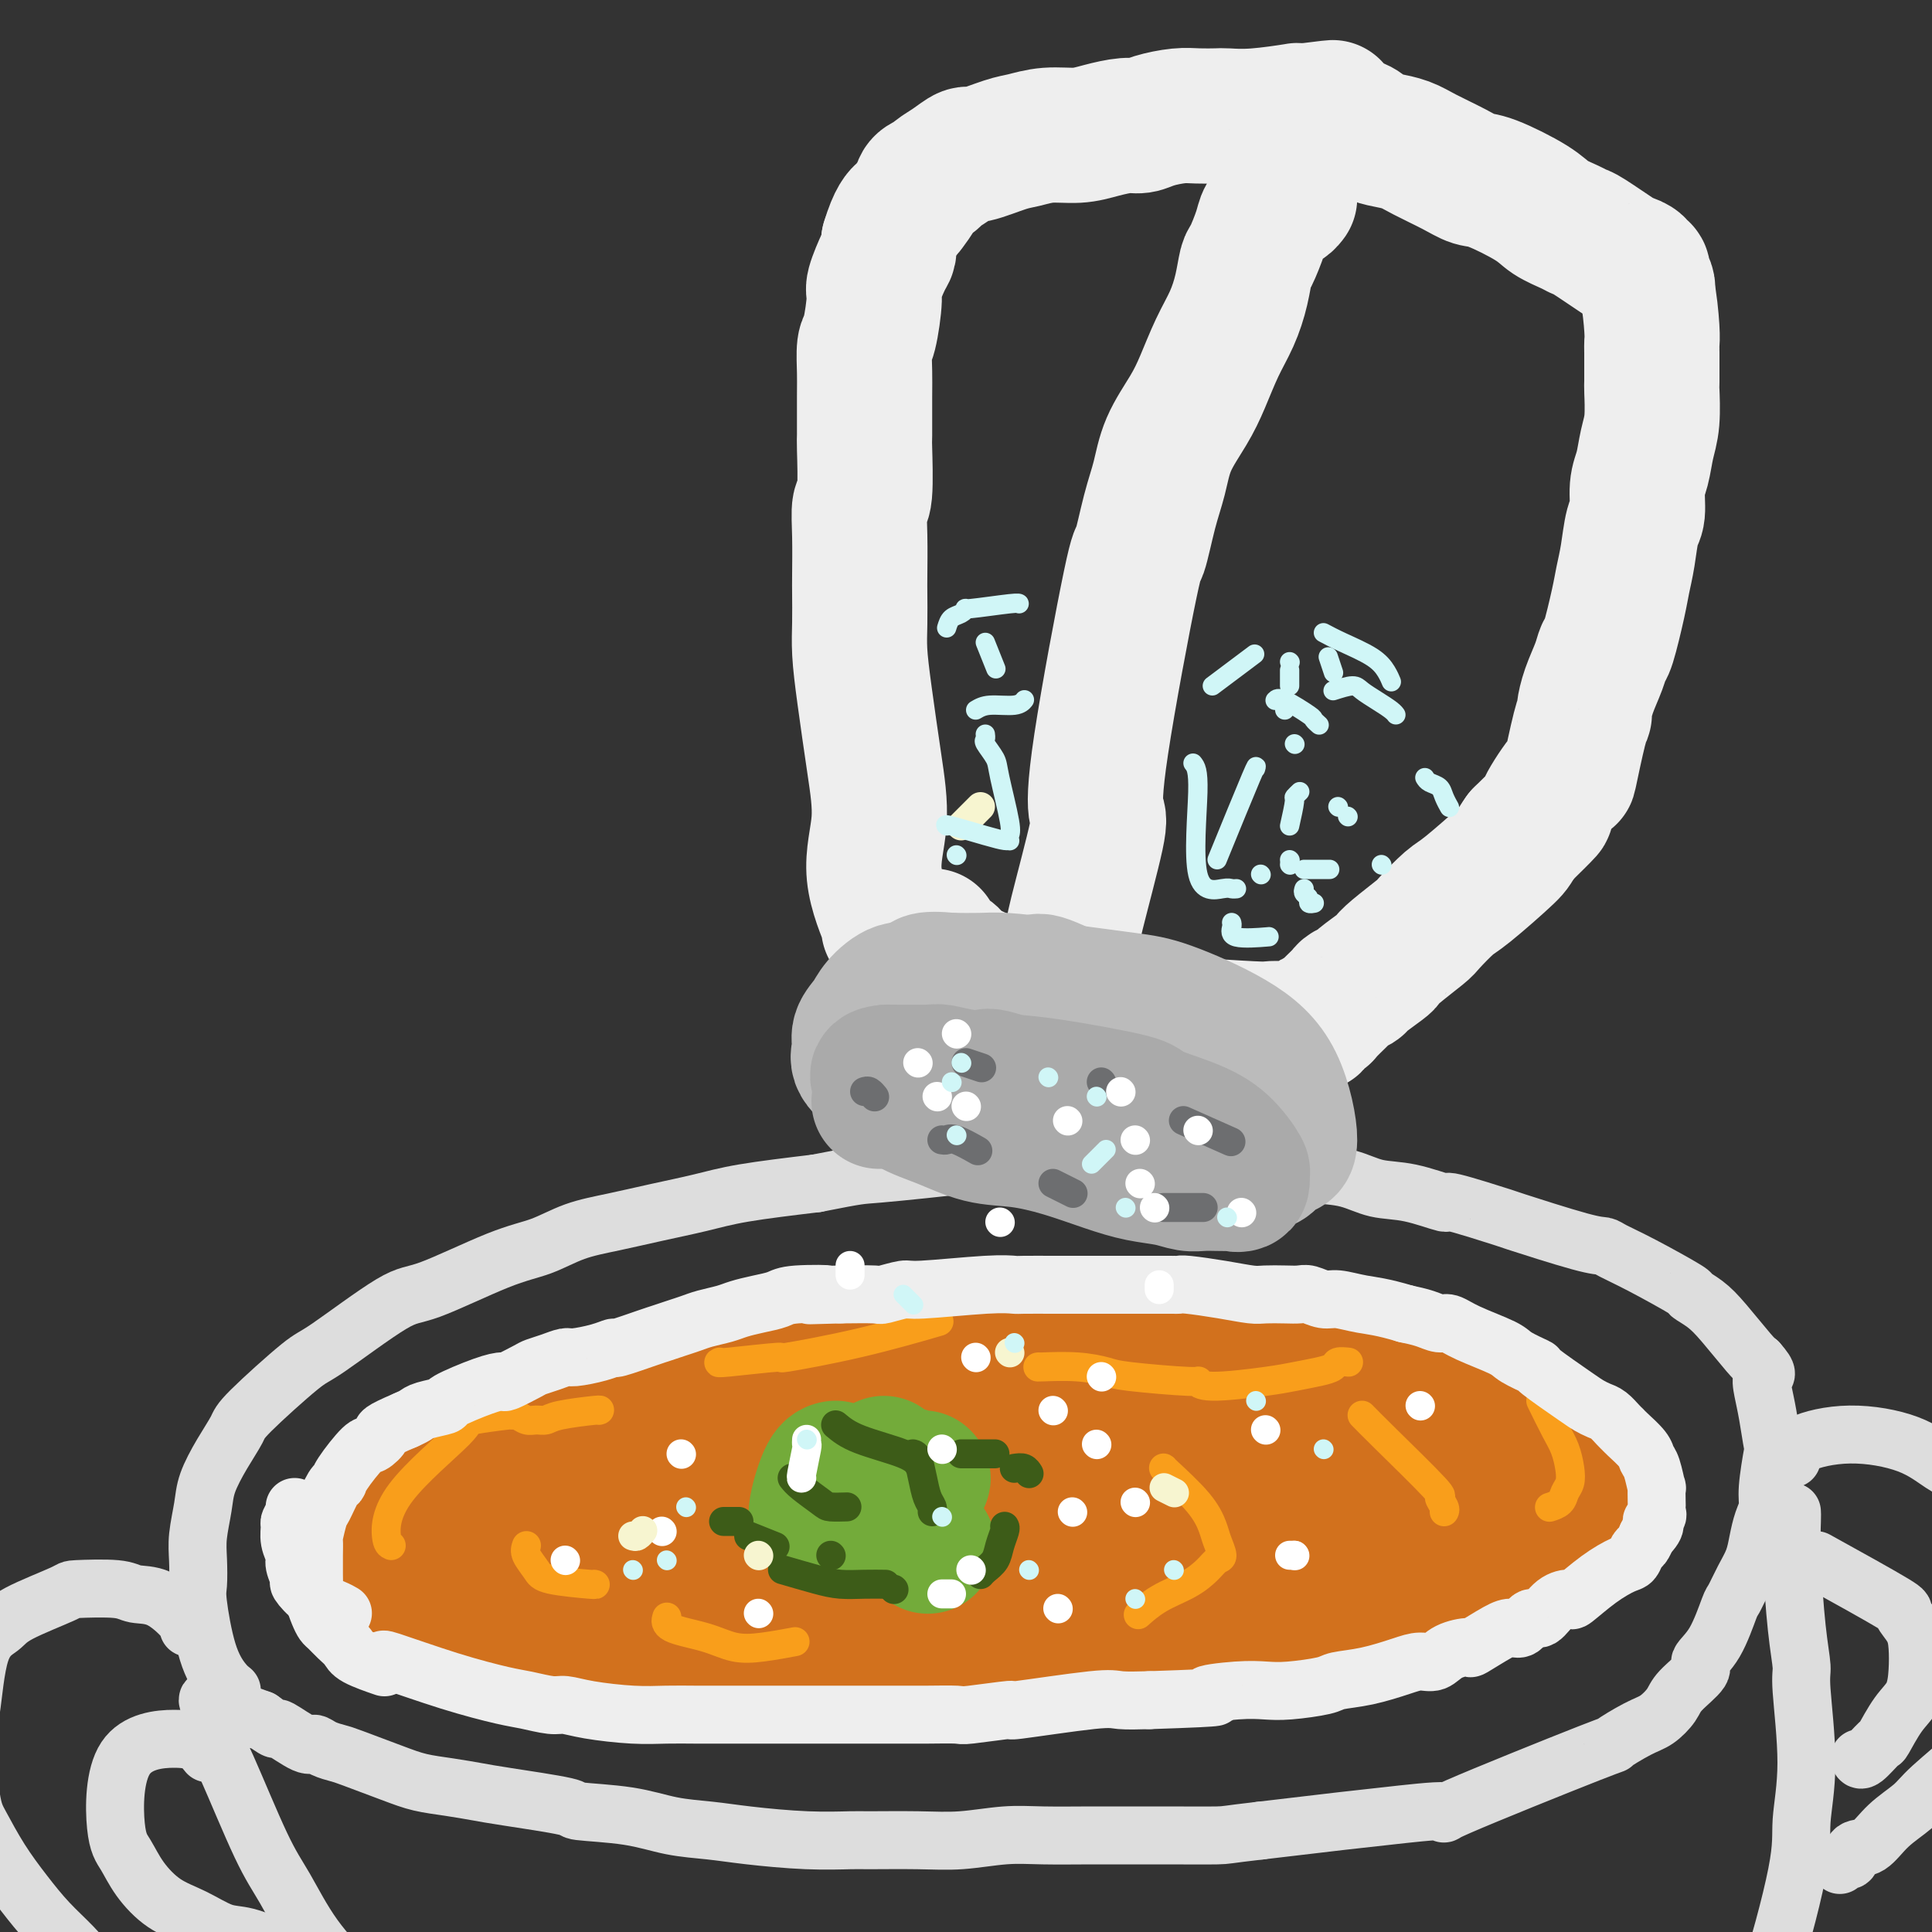 <svg viewBox='0 0 400 400' version='1.1' xmlns='http://www.w3.org/2000/svg' xmlns:xlink='http://www.w3.org/1999/xlink'><rect x="0" y="0" width="400" height="400" fill="#333333" stroke="none"/><g fill='none' stroke='rgb(210,113,29)' stroke-width='28' stroke-linecap='round' stroke-linejoin='round'><path d='M238,279c-0.491,0.132 -0.982,0.264 -1,0c-0.018,-0.264 0.435,-0.924 -10,0c-10.435,0.924 -31.760,3.433 -43,5c-11.240,1.567 -12.395,2.193 -20,4c-7.605,1.807 -21.660,4.797 -30,7c-8.340,2.203 -10.967,3.621 -15,5c-4.033,1.379 -9.474,2.719 -13,4c-3.526,1.281 -5.138,2.503 -7,4c-1.862,1.497 -3.975,3.270 -5,4c-1.025,0.730 -0.962,0.419 -1,1c-0.038,0.581 -0.178,2.055 0,3c0.178,0.945 0.675,1.361 4,2c3.325,0.639 9.477,1.502 12,2c2.523,0.498 1.416,0.632 9,1c7.584,0.368 23.861,0.971 36,1c12.139,0.029 20.142,-0.518 29,-1c8.858,-0.482 18.572,-0.901 28,-1c9.428,-0.099 18.571,0.122 27,0c8.429,-0.122 16.144,-0.586 23,-1c6.856,-0.414 12.853,-0.778 18,-1c5.147,-0.222 9.445,-0.302 13,-1c3.555,-0.698 6.367,-2.013 9,-3c2.633,-0.987 5.087,-1.646 6,-2c0.913,-0.354 0.284,-0.403 1,-2c0.716,-1.597 2.776,-4.742 3,-7c0.224,-2.258 -1.388,-3.629 -3,-5'/><path d='M308,298c-1.591,-1.866 -4.069,-4.032 -7,-6c-2.931,-1.968 -6.314,-3.739 -11,-5c-4.686,-1.261 -10.675,-2.011 -17,-3c-6.325,-0.989 -12.985,-2.216 -20,-3c-7.015,-0.784 -14.384,-1.125 -24,-1c-9.616,0.125 -21.478,0.717 -28,1c-6.522,0.283 -7.705,0.256 -14,1c-6.295,0.744 -17.704,2.258 -30,4c-12.296,1.742 -25.481,3.711 -34,5c-8.519,1.289 -12.374,1.897 -16,3c-3.626,1.103 -7.023,2.701 -10,4c-2.977,1.299 -5.533,2.300 -7,3c-1.467,0.700 -1.846,1.098 -3,2c-1.154,0.902 -3.085,2.308 -4,3c-0.915,0.692 -0.816,0.669 1,1c1.816,0.331 5.350,1.015 8,2c2.650,0.985 4.418,2.270 21,2c16.582,-0.270 47.978,-2.097 62,-3c14.022,-0.903 10.670,-0.883 30,-2c19.330,-1.117 61.343,-3.373 78,-4c16.657,-0.627 7.960,0.374 8,0c0.040,-0.374 8.818,-2.124 13,-3c4.182,-0.876 3.769,-0.879 4,-1c0.231,-0.121 1.106,-0.361 1,-1c-0.106,-0.639 -1.193,-1.676 -1,-2c0.193,-0.324 1.667,0.067 -1,-1c-2.667,-1.067 -9.476,-3.590 -16,-5c-6.524,-1.410 -12.762,-1.705 -19,-2'/><path d='M272,287c-12.704,-1.095 -34.965,-2.831 -50,-3c-15.035,-0.169 -22.845,1.231 -32,2c-9.155,0.769 -19.655,0.909 -29,2c-9.345,1.091 -17.535,3.134 -25,5c-7.465,1.866 -14.206,3.555 -20,5c-5.794,1.445 -10.641,2.645 -14,4c-3.359,1.355 -5.230,2.866 -7,4c-1.770,1.134 -3.438,1.891 -5,3c-1.562,1.109 -3.016,2.569 -5,4c-1.984,1.431 -4.497,2.832 -6,4c-1.503,1.168 -1.994,2.104 -2,3c-0.006,0.896 0.475,1.754 0,2c-0.475,0.246 -1.906,-0.119 2,1c3.906,1.119 13.149,3.720 21,5c7.851,1.280 14.309,1.237 24,1c9.691,-0.237 22.615,-0.669 30,-1c7.385,-0.331 9.231,-0.561 15,-1c5.769,-0.439 15.462,-1.087 29,-2c13.538,-0.913 30.922,-2.090 42,-3c11.078,-0.910 15.849,-1.553 20,-2c4.151,-0.447 7.682,-0.699 12,-1c4.318,-0.301 9.423,-0.651 14,-2c4.577,-1.349 8.627,-3.696 11,-5c2.373,-1.304 3.069,-1.566 3,-2c-0.069,-0.434 -0.903,-1.040 0,-1c0.903,0.040 3.544,0.726 0,-1c-3.544,-1.726 -13.272,-5.863 -23,-10'/><path d='M277,298c-4.760,-2.526 -5.160,-2.840 -13,-4c-7.840,-1.160 -23.119,-3.167 -36,-4c-12.881,-0.833 -23.364,-0.492 -35,0c-11.636,0.492 -24.426,1.136 -36,2c-11.574,0.864 -21.931,1.948 -29,3c-7.069,1.052 -10.850,2.073 -15,3c-4.150,0.927 -8.671,1.760 -12,3c-3.329,1.240 -5.467,2.887 -8,4c-2.533,1.113 -5.459,1.692 -8,3c-2.541,1.308 -4.695,3.343 -6,4c-1.305,0.657 -1.762,-0.066 -3,1c-1.238,1.066 -3.257,3.921 -4,5c-0.743,1.079 -0.210,0.381 0,1c0.210,0.619 0.097,2.555 1,4c0.903,1.445 2.820,2.398 7,5c4.180,2.602 10.621,6.852 30,9c19.379,2.148 51.697,2.193 71,2c19.303,-0.193 25.593,-0.625 32,-1c6.407,-0.375 12.932,-0.694 19,-1c6.068,-0.306 11.678,-0.597 18,-1c6.322,-0.403 13.356,-0.916 20,-2c6.644,-1.084 12.898,-2.738 17,-4c4.102,-1.262 6.051,-2.131 8,-3'/><path d='M295,327c5.166,-1.614 5.583,-2.148 7,-3c1.417,-0.852 3.836,-2.021 6,-3c2.164,-0.979 4.074,-1.769 5,-2c0.926,-0.231 0.870,0.097 2,-1c1.130,-1.097 3.447,-3.618 5,-5c1.553,-1.382 2.341,-1.625 3,-3c0.659,-1.375 1.188,-3.883 1,-5c-0.188,-1.117 -1.094,-0.842 -1,-1c0.094,-0.158 1.188,-0.748 0,-2c-1.188,-1.252 -4.658,-3.167 -8,-5c-3.342,-1.833 -6.555,-3.585 -9,-5c-2.445,-1.415 -4.120,-2.495 -14,-4c-9.880,-1.505 -27.964,-3.436 -41,-4c-13.036,-0.564 -21.023,0.238 -30,1c-8.977,0.762 -18.942,1.483 -31,3c-12.058,1.517 -26.208,3.832 -38,6c-11.792,2.168 -21.226,4.191 -25,5c-3.774,0.809 -1.887,0.405 0,0'/></g>
<g fill='none' stroke='rgb(115,171,58)' stroke-width='28' stroke-linecap='round' stroke-linejoin='round'><path d='M173,304c-0.596,0.113 -1.193,0.226 -2,2c-0.807,1.774 -1.825,5.207 -2,7c-0.175,1.793 0.491,1.944 1,2c0.509,0.056 0.860,0.016 1,0c0.140,-0.016 0.070,-0.008 0,0'/><path d='M183,303c-0.226,0.196 -0.452,0.393 1,1c1.452,0.607 4.583,1.625 6,2c1.417,0.375 1.119,0.107 1,0c-0.119,-0.107 -0.060,-0.054 0,0'/><path d='M192,320c0.000,0.000 0.100,0.100 0.1,0.1'/></g>
<g fill='none' stroke='rgb(61,92,24)' stroke-width='6' stroke-linecap='round' stroke-linejoin='round'><path d='M164,306c0.429,0.536 0.858,1.072 2,2c1.142,0.928 2.997,2.249 4,3c1.003,0.751 1.155,0.933 2,1c0.845,0.067 2.384,0.019 3,0c0.616,-0.019 0.308,-0.010 0,0'/><path d='M189,301c0.332,0.077 0.663,0.154 1,1c0.337,0.846 0.679,2.462 1,4c0.321,1.538 0.622,3.000 1,4c0.378,1.000 0.832,1.538 1,2c0.168,0.462 0.048,0.846 0,1c-0.048,0.154 -0.024,0.077 0,0'/><path d='M185,329c0.000,0.000 0.100,0.100 0.1,0.1'/><path d='M162,325c2.512,0.732 5.024,1.464 7,2c1.976,0.536 3.416,0.876 5,1c1.584,0.124 3.311,0.033 5,0c1.689,-0.033 3.340,-0.010 4,0c0.660,0.010 0.330,0.005 0,0'/><path d='M173,295c1.185,0.988 2.369,1.976 5,3c2.631,1.024 6.708,2.083 9,3c2.292,0.917 2.798,1.690 3,2c0.202,0.310 0.101,0.155 0,0'/><path d='M208,316c0.097,0.160 0.194,0.320 0,1c-0.194,0.680 -0.679,1.881 -1,3c-0.321,1.119 -0.478,2.156 -1,3c-0.522,0.844 -1.408,1.494 -2,2c-0.592,0.506 -0.890,0.867 -1,1c-0.110,0.133 -0.031,0.038 0,0c0.031,-0.038 0.016,-0.019 0,0'/><path d='M172,322c0.000,0.000 0.100,0.100 0.1,0.1'/><path d='M155,318c2.083,0.833 4.167,1.667 5,2c0.833,0.333 0.417,0.167 0,0'/><path d='M199,301c0.423,0.000 0.845,0.000 2,0c1.155,0.000 3.042,0.000 4,0c0.958,0.000 0.988,0.000 1,0c0.012,0.000 0.006,0.000 0,0'/><path d='M210,304c0.733,-0.111 1.467,-0.222 2,0c0.533,0.222 0.867,0.778 1,1c0.133,0.222 0.067,0.111 0,0'/><path d='M153,315c-0.200,0.000 -0.400,0.000 -1,0c-0.600,0.000 -1.600,0.000 -2,0c-0.400,0.000 -0.200,0.000 0,0'/></g>
<g fill='none' stroke='rgb(249,158,27)' stroke-width='6' stroke-linecap='round' stroke-linejoin='round'><path d='M81,320c-0.408,-0.168 -0.816,-0.336 -1,-2c-0.184,-1.664 -0.145,-4.824 3,-9c3.145,-4.176 9.395,-9.369 12,-12c2.605,-2.631 1.566,-2.701 3,-3c1.434,-0.299 5.343,-0.826 7,-1c1.657,-0.174 1.063,0.007 1,0c-0.063,-0.007 0.404,-0.201 1,0c0.596,0.201 1.320,0.796 2,1c0.680,0.204 1.317,0.016 2,0c0.683,-0.016 1.412,0.139 2,0c0.588,-0.139 1.034,-0.573 3,-1c1.966,-0.427 5.452,-0.846 7,-1c1.548,-0.154 1.156,-0.044 1,0c-0.156,0.044 -0.078,0.022 0,0'/><path d='M149,282c-0.316,0.129 -0.632,0.258 2,0c2.632,-0.258 8.214,-0.903 10,-1c1.786,-0.097 -0.222,0.356 2,0c2.222,-0.356 8.675,-1.519 15,-3c6.325,-1.481 12.521,-3.280 15,-4c2.479,-0.720 1.239,-0.360 0,0'/><path d='M109,320c-0.198,0.558 -0.397,1.116 0,2c0.397,0.884 1.388,2.093 2,3c0.612,0.907 0.844,1.511 3,2c2.156,0.489 6.234,0.862 8,1c1.766,0.138 1.219,0.039 1,0c-0.219,-0.039 -0.109,-0.020 0,0'/><path d='M215,283c-0.204,0.025 -0.407,0.049 1,0c1.407,-0.049 4.425,-0.172 7,0c2.575,0.172 4.705,0.639 6,1c1.295,0.361 1.753,0.616 5,1c3.247,0.384 9.284,0.899 12,1c2.716,0.101 2.113,-0.211 2,0c-0.113,0.211 0.264,0.943 3,1c2.736,0.057 7.831,-0.563 11,-1c3.169,-0.437 4.412,-0.691 6,-1c1.588,-0.309 3.522,-0.671 5,-1c1.478,-0.329 2.499,-0.624 3,-1c0.501,-0.376 0.481,-0.832 1,-1c0.519,-0.168 1.577,-0.048 2,0c0.423,0.048 0.212,0.024 0,0'/><path d='M241,304c-0.171,-0.123 -0.343,-0.247 1,1c1.343,1.247 4.200,3.863 6,6c1.800,2.137 2.544,3.793 3,5c0.456,1.207 0.624,1.965 1,3c0.376,1.035 0.962,2.349 1,3c0.038,0.651 -0.470,0.641 -1,1c-0.530,0.359 -1.081,1.088 -2,2c-0.919,0.912 -2.205,2.007 -4,3c-1.795,0.993 -4.099,1.883 -6,3c-1.901,1.117 -3.400,2.462 -4,3c-0.600,0.538 -0.300,0.269 0,0'/><path d='M138,335c0.060,-0.181 0.120,-0.363 0,0c-0.120,0.363 -0.420,1.270 1,2c1.420,0.730 4.560,1.281 7,2c2.440,0.719 4.180,1.605 6,2c1.820,0.395 3.721,0.299 6,0c2.279,-0.299 4.937,-0.800 6,-1c1.063,-0.200 0.532,-0.100 0,0'/><path d='M282,293c1.003,1.027 2.006,2.055 5,5c2.994,2.945 7.979,7.809 10,10c2.021,2.191 1.078,1.711 1,2c-0.078,0.289 0.710,1.347 1,2c0.290,0.653 0.083,0.901 0,1c-0.083,0.099 -0.041,0.050 0,0'/><path d='M319,290c1.070,2.183 2.140,4.366 3,6c0.860,1.634 1.511,2.717 2,4c0.489,1.283 0.817,2.764 1,4c0.183,1.236 0.220,2.226 0,3c-0.220,0.774 -0.698,1.331 -1,2c-0.302,0.669 -0.427,1.449 -1,2c-0.573,0.551 -1.592,0.872 -2,1c-0.408,0.128 -0.204,0.064 0,0'/></g>
<g fill='none' stroke='rgb(221,221,221)' stroke-width='12' stroke-linecap='round' stroke-linejoin='round'><path d='M48,350c-0.566,-0.445 -1.132,-0.891 -2,-2c-0.868,-1.109 -2.037,-2.882 -3,-6c-0.963,-3.118 -1.719,-7.583 -2,-10c-0.281,-2.417 -0.088,-2.787 0,-4c0.088,-1.213 0.070,-3.267 0,-5c-0.070,-1.733 -0.194,-3.143 0,-5c0.194,-1.857 0.705,-4.161 1,-6c0.295,-1.839 0.373,-3.215 1,-5c0.627,-1.785 1.803,-3.980 3,-6c1.197,-2.020 2.414,-3.866 3,-5c0.586,-1.134 0.542,-1.556 3,-4c2.458,-2.444 7.418,-6.910 10,-9c2.582,-2.090 2.786,-1.805 6,-4c3.214,-2.195 9.438,-6.871 13,-9c3.562,-2.129 4.462,-1.711 8,-3c3.538,-1.289 9.713,-4.285 14,-6c4.287,-1.715 6.686,-2.150 9,-3c2.314,-0.850 4.544,-2.114 7,-3c2.456,-0.886 5.139,-1.392 8,-2c2.861,-0.608 5.901,-1.318 9,-2c3.099,-0.682 6.257,-1.338 9,-2c2.743,-0.662 5.069,-1.332 9,-2c3.931,-0.668 9.465,-1.334 15,-2'/><path d='M169,245c9.623,-1.895 8.679,-1.632 13,-2c4.321,-0.368 13.906,-1.366 19,-2c5.094,-0.634 5.695,-0.903 8,-1c2.305,-0.097 6.314,-0.023 10,0c3.686,0.023 7.051,-0.005 10,0c2.949,0.005 5.483,0.043 8,0c2.517,-0.043 5.018,-0.167 8,0c2.982,0.167 6.445,0.626 8,1c1.555,0.374 1.203,0.662 4,1c2.797,0.338 8.745,0.726 13,1c4.255,0.274 6.818,0.435 9,1c2.182,0.565 3.981,1.536 6,2c2.019,0.464 4.256,0.422 7,1c2.744,0.578 5.995,1.777 7,2c1.005,0.223 -0.236,-0.529 2,0c2.236,0.529 7.948,2.340 10,3c2.052,0.660 0.444,0.169 3,1c2.556,0.831 9.275,2.983 13,4c3.725,1.017 4.456,0.898 5,1c0.544,0.102 0.900,0.425 2,1c1.100,0.575 2.942,1.403 6,3c3.058,1.597 7.330,3.961 9,5c1.670,1.039 0.738,0.751 1,1c0.262,0.249 1.720,1.036 3,2c1.280,0.964 2.383,2.106 4,4c1.617,1.894 3.748,4.541 5,6c1.252,1.459 1.626,1.729 2,2'/><path d='M364,282c2.559,2.874 1.457,2.557 1,3c-0.457,0.443 -0.270,1.644 0,3c0.270,1.356 0.623,2.866 1,5c0.377,2.134 0.778,4.892 1,6c0.222,1.108 0.267,0.568 0,2c-0.267,1.432 -0.844,4.837 -1,7c-0.156,2.163 0.110,3.084 0,4c-0.110,0.916 -0.597,1.825 -1,3c-0.403,1.175 -0.722,2.614 -1,4c-0.278,1.386 -0.513,2.720 -1,4c-0.487,1.280 -1.225,2.507 -2,4c-0.775,1.493 -1.587,3.252 -2,4c-0.413,0.748 -0.426,0.486 -1,2c-0.574,1.514 -1.710,4.803 -3,7c-1.290,2.197 -2.733,3.303 -3,4c-0.267,0.697 0.641,0.986 0,2c-0.641,1.014 -2.830,2.753 -4,4c-1.170,1.247 -1.321,2.001 -2,3c-0.679,0.999 -1.888,2.242 -3,3c-1.112,0.758 -2.129,1.032 -4,2c-1.871,0.968 -4.597,2.630 -5,3c-0.403,0.370 1.518,-0.554 -5,2c-6.518,2.554 -21.476,8.585 -27,11c-5.524,2.415 -1.615,1.214 -3,1c-1.385,-0.214 -8.065,0.558 -12,1c-3.935,0.442 -5.124,0.555 -9,1c-3.876,0.445 -10.438,1.223 -17,2'/><path d='M261,379c-7.395,0.845 -6.881,0.959 -9,1c-2.119,0.041 -6.870,0.010 -10,0c-3.130,-0.010 -4.638,0.001 -7,0c-2.362,-0.001 -5.578,-0.014 -9,0c-3.422,0.014 -7.050,0.056 -10,0c-2.950,-0.056 -5.223,-0.211 -8,0c-2.777,0.211 -6.060,0.789 -9,1c-2.940,0.211 -5.537,0.053 -9,0c-3.463,-0.053 -7.792,-0.003 -10,0c-2.208,0.003 -2.296,-0.040 -4,0c-1.704,0.040 -5.023,0.162 -9,0c-3.977,-0.162 -8.612,-0.607 -12,-1c-3.388,-0.393 -5.528,-0.734 -8,-1c-2.472,-0.266 -5.277,-0.456 -8,-1c-2.723,-0.544 -5.363,-1.441 -9,-2c-3.637,-0.559 -8.270,-0.780 -10,-1c-1.730,-0.220 -0.555,-0.440 -3,-1c-2.445,-0.560 -8.509,-1.461 -12,-2c-3.491,-0.539 -4.410,-0.715 -6,-1c-1.590,-0.285 -3.853,-0.678 -6,-1c-2.147,-0.322 -4.178,-0.572 -6,-1c-1.822,-0.428 -3.433,-1.033 -6,-2c-2.567,-0.967 -6.088,-2.294 -8,-3c-1.912,-0.706 -2.215,-0.789 -3,-1c-0.785,-0.211 -2.050,-0.549 -3,-1c-0.950,-0.451 -1.583,-1.016 -2,-1c-0.417,0.016 -0.617,0.613 -2,0c-1.383,-0.613 -3.949,-2.434 -5,-3c-1.051,-0.566 -0.586,0.124 -1,0c-0.414,-0.124 -1.707,-1.062 -3,-2'/><path d='M54,356c-5.162,-1.947 -1.568,-0.316 -1,0c0.568,0.316 -1.889,-0.685 -3,-1c-1.111,-0.315 -0.876,0.055 -1,0c-0.124,-0.055 -0.606,-0.537 -1,-1c-0.394,-0.463 -0.698,-0.909 -1,-1c-0.302,-0.091 -0.601,0.172 -1,0c-0.399,-0.172 -0.896,-0.780 -1,-1c-0.104,-0.220 0.187,-0.051 0,0c-0.187,0.051 -0.850,-0.017 -1,0c-0.150,0.017 0.214,0.118 0,0c-0.214,-0.118 -1.005,-0.455 -1,0c0.005,0.455 0.807,1.702 1,3c0.193,1.298 -0.223,2.647 0,4c0.223,1.353 1.087,2.710 3,7c1.913,4.290 4.877,11.513 7,16c2.123,4.487 3.404,6.237 5,9c1.596,2.763 3.505,6.539 6,10c2.495,3.461 5.576,6.608 7,8c1.424,1.392 1.191,1.029 4,3c2.809,1.971 8.660,6.278 11,8c2.340,1.722 1.170,0.861 0,0'/><path d='M371,313c0.021,0.303 0.043,0.606 0,2c-0.043,1.394 -0.150,3.880 0,8c0.150,4.120 0.558,9.875 1,14c0.442,4.125 0.918,6.621 1,8c0.082,1.379 -0.232,1.640 0,5c0.232,3.360 1.009,9.819 1,15c-0.009,5.181 -0.805,9.084 -1,12c-0.195,2.916 0.210,4.845 -1,11c-1.210,6.155 -4.034,16.536 -6,22c-1.966,5.464 -3.073,6.011 -4,7c-0.927,0.989 -1.673,2.420 -3,4c-1.327,1.580 -3.236,3.309 -4,4c-0.764,0.691 -0.382,0.346 0,0'/><path d='M39,337c0.007,-0.415 0.015,-0.829 -1,-2c-1.015,-1.171 -3.052,-3.098 -5,-4c-1.948,-0.902 -3.807,-0.779 -5,-1c-1.193,-0.221 -1.721,-0.786 -4,-1c-2.279,-0.214 -6.309,-0.078 -8,0c-1.691,0.078 -1.044,0.098 -3,1c-1.956,0.902 -6.514,2.687 -9,4c-2.486,1.313 -2.898,2.154 -4,3c-1.102,0.846 -2.893,1.697 -4,5c-1.107,3.303 -1.529,9.060 -2,12c-0.471,2.940 -0.991,3.065 -1,6c-0.009,2.935 0.492,8.682 1,12c0.508,3.318 1.024,4.207 2,6c0.976,1.793 2.412,4.489 4,7c1.588,2.511 3.326,4.835 5,7c1.674,2.165 3.282,4.170 5,6c1.718,1.830 3.546,3.484 5,5c1.454,1.516 2.533,2.892 4,4c1.467,1.108 3.321,1.946 5,3c1.679,1.054 3.183,2.322 5,3c1.817,0.678 3.948,0.765 6,1c2.052,0.235 4.026,0.617 6,1'/><path d='M41,415c2.298,0.536 2.042,0.875 3,1c0.958,0.125 3.131,0.036 4,0c0.869,-0.036 0.435,-0.018 0,0'/><path d='M43,363c-0.563,-0.714 -1.126,-1.427 -2,-2c-0.874,-0.573 -2.059,-1.004 -5,-1c-2.941,0.004 -7.639,0.445 -10,4c-2.361,3.555 -2.384,10.225 -2,14c0.384,3.775 1.176,4.654 2,6c0.824,1.346 1.680,3.157 3,5c1.320,1.843 3.102,3.717 5,5c1.898,1.283 3.910,1.976 6,3c2.090,1.024 4.259,2.379 6,3c1.741,0.621 3.054,0.507 5,1c1.946,0.493 4.524,1.594 6,2c1.476,0.406 1.850,0.116 2,0c0.150,-0.116 0.075,-0.058 0,0'/><path d='M371,302c0.029,-1.009 0.057,-2.017 2,-3c1.943,-0.983 5.799,-1.940 10,-2c4.201,-0.060 8.747,0.776 12,2c3.253,1.224 5.212,2.834 7,4c1.788,1.166 3.403,1.888 6,4c2.597,2.112 6.175,5.615 9,10c2.825,4.385 4.897,9.653 6,13c1.103,3.347 1.239,4.773 1,7c-0.239,2.227 -0.852,5.256 -2,8c-1.148,2.744 -2.831,5.201 -5,8c-2.169,2.799 -4.824,5.938 -8,9c-3.176,3.062 -6.872,6.048 -9,8c-2.128,1.952 -2.689,2.871 -4,4c-1.311,1.129 -3.373,2.470 -5,4c-1.627,1.530 -2.818,3.251 -4,4c-1.182,0.749 -2.355,0.527 -3,1c-0.645,0.473 -0.760,1.642 -1,2c-0.240,0.358 -0.603,-0.096 -1,0c-0.397,0.096 -0.828,0.742 -1,1c-0.172,0.258 -0.086,0.129 0,0'/><path d='M376,323c6.589,3.644 13.177,7.289 16,9c2.823,1.711 1.879,1.490 2,2c0.121,0.510 1.306,1.751 2,3c0.694,1.249 0.897,2.507 1,4c0.103,1.493 0.107,3.220 0,5c-0.107,1.780 -0.326,3.613 -1,5c-0.674,1.387 -1.802,2.330 -3,4c-1.198,1.670 -2.465,4.069 -3,5c-0.535,0.931 -0.339,0.394 -1,1c-0.661,0.606 -2.178,2.356 -3,3c-0.822,0.644 -0.949,0.184 -1,0c-0.051,-0.184 -0.025,-0.092 0,0'/></g>
<g fill='none' stroke='rgb(238,238,238)' stroke-width='12' stroke-linecap='round' stroke-linejoin='round'><path d='M80,344c-0.634,-0.368 -1.267,-0.736 1,0c2.267,0.736 7.435,2.575 12,4c4.565,1.425 8.527,2.437 11,3c2.473,0.563 3.458,0.676 5,1c1.542,0.324 3.643,0.857 5,1c1.357,0.143 1.972,-0.105 3,0c1.028,0.105 2.471,0.564 5,1c2.529,0.436 6.146,0.849 9,1c2.854,0.151 4.945,0.041 7,0c2.055,-0.041 4.075,-0.011 6,0c1.925,0.011 3.757,0.003 6,0c2.243,-0.003 4.899,-0.001 7,0c2.101,0.001 3.646,0.000 6,0c2.354,-0.000 5.516,0.000 8,0c2.484,-0.000 4.292,-0.000 6,0c1.708,0.000 3.318,0.001 5,0c1.682,-0.001 3.435,-0.005 5,0c1.565,0.005 2.941,0.017 5,0c2.059,-0.017 4.800,-0.065 6,0c1.200,0.065 0.861,0.242 3,0c2.139,-0.242 6.758,-0.902 8,-1c1.242,-0.098 -0.894,0.365 2,0c2.894,-0.365 10.818,-1.560 15,-2c4.182,-0.440 4.624,-0.126 6,0c1.376,0.126 3.688,0.063 6,0'/><path d='M238,352c18.990,-0.631 12.966,-0.708 12,-1c-0.966,-0.292 3.128,-0.799 6,-1c2.872,-0.201 4.523,-0.094 6,0c1.477,0.094 2.779,0.177 5,0c2.221,-0.177 5.360,-0.612 7,-1c1.640,-0.388 1.780,-0.729 3,-1c1.220,-0.271 3.521,-0.471 6,-1c2.479,-0.529 5.135,-1.386 7,-2c1.865,-0.614 2.940,-0.985 4,-1c1.060,-0.015 2.104,0.326 3,0c0.896,-0.326 1.643,-1.317 3,-2c1.357,-0.683 3.322,-1.056 4,-1c0.678,0.056 0.069,0.543 1,0c0.931,-0.543 3.404,-2.115 5,-3c1.596,-0.885 2.317,-1.084 3,-1c0.683,0.084 1.329,0.453 2,0c0.671,-0.453 1.367,-1.726 2,-2c0.633,-0.274 1.203,0.450 2,0c0.797,-0.450 1.820,-2.075 3,-3c1.180,-0.925 2.515,-1.150 3,-1c0.485,0.150 0.119,0.674 1,0c0.881,-0.674 3.010,-2.547 5,-4c1.990,-1.453 3.843,-2.486 5,-3c1.157,-0.514 1.619,-0.509 2,-1c0.381,-0.491 0.679,-1.478 1,-2c0.321,-0.522 0.663,-0.578 1,-1c0.337,-0.422 0.668,-1.211 1,-2'/><path d='M341,318c2.641,-2.642 1.244,-2.747 1,-3c-0.244,-0.253 0.667,-0.654 1,-1c0.333,-0.346 0.090,-0.635 0,-1c-0.090,-0.365 -0.027,-0.805 0,-1c0.027,-0.195 0.018,-0.146 0,-1c-0.018,-0.854 -0.044,-2.612 0,-3c0.044,-0.388 0.159,0.593 0,0c-0.159,-0.593 -0.592,-2.761 -1,-4c-0.408,-1.239 -0.791,-1.549 -1,-2c-0.209,-0.451 -0.244,-1.042 -1,-2c-0.756,-0.958 -2.233,-2.284 -3,-3c-0.767,-0.716 -0.825,-0.822 -1,-1c-0.175,-0.178 -0.468,-0.429 -1,-1c-0.532,-0.571 -1.304,-1.464 -2,-2c-0.696,-0.536 -1.318,-0.716 -2,-1c-0.682,-0.284 -1.426,-0.671 -2,-1c-0.574,-0.329 -0.978,-0.601 -3,-2c-2.022,-1.399 -5.661,-3.925 -7,-5c-1.339,-1.075 -0.379,-0.698 -1,-1c-0.621,-0.302 -2.823,-1.281 -4,-2c-1.177,-0.719 -1.329,-1.176 -3,-2c-1.671,-0.824 -4.862,-2.014 -7,-3c-2.138,-0.986 -3.223,-1.770 -4,-2c-0.777,-0.230 -1.248,0.092 -2,0c-0.752,-0.092 -1.786,-0.598 -3,-1c-1.214,-0.402 -2.607,-0.701 -4,-1'/><path d='M291,272c-4.866,-1.471 -7.033,-1.648 -9,-2c-1.967,-0.352 -3.736,-0.879 -5,-1c-1.264,-0.121 -2.022,0.163 -3,0c-0.978,-0.163 -2.174,-0.775 -3,-1c-0.826,-0.225 -1.281,-0.063 -2,0c-0.719,0.063 -1.702,0.027 -3,0c-1.298,-0.027 -2.911,-0.046 -4,0c-1.089,0.046 -1.653,0.156 -3,0c-1.347,-0.156 -3.477,-0.578 -6,-1c-2.523,-0.422 -5.438,-0.845 -7,-1c-1.562,-0.155 -1.771,-0.041 -2,0c-0.229,0.041 -0.478,0.011 -1,0c-0.522,-0.011 -1.318,-0.003 -3,0c-1.682,0.003 -4.250,0.001 -6,0c-1.750,-0.001 -2.681,-0.000 -4,0c-1.319,0.000 -3.026,-0.000 -4,0c-0.974,0.000 -1.215,0.000 -2,0c-0.785,-0.000 -2.116,-0.001 -3,0c-0.884,0.001 -1.323,0.004 -3,0c-1.677,-0.004 -4.593,-0.016 -6,0c-1.407,0.016 -1.306,0.061 -2,0c-0.694,-0.061 -2.185,-0.226 -6,0c-3.815,0.226 -9.956,0.845 -13,1c-3.044,0.155 -2.991,-0.154 -4,0c-1.009,0.154 -3.079,0.772 -4,1c-0.921,0.228 -0.692,0.065 -2,0c-1.308,-0.065 -4.154,-0.033 -7,0'/><path d='M174,268c-11.505,0.322 -4.269,0.128 -3,0c1.269,-0.128 -3.429,-0.189 -6,0c-2.571,0.189 -3.013,0.628 -4,1c-0.987,0.372 -2.518,0.677 -4,1c-1.482,0.323 -2.913,0.664 -4,1c-1.087,0.336 -1.828,0.668 -3,1c-1.172,0.332 -2.775,0.665 -4,1c-1.225,0.335 -2.074,0.672 -3,1c-0.926,0.328 -1.931,0.647 -3,1c-1.069,0.353 -2.202,0.738 -3,1c-0.798,0.262 -1.261,0.400 -3,1c-1.739,0.600 -4.755,1.663 -6,2c-1.245,0.337 -0.720,-0.050 -1,0c-0.280,0.050 -1.364,0.539 -3,1c-1.636,0.461 -3.825,0.896 -5,1c-1.175,0.104 -1.335,-0.122 -2,0c-0.665,0.122 -1.836,0.593 -3,1c-1.164,0.407 -2.320,0.751 -3,1c-0.680,0.249 -0.884,0.403 -2,1c-1.116,0.597 -3.143,1.637 -4,2c-0.857,0.363 -0.544,0.048 -1,0c-0.456,-0.048 -1.679,0.172 -4,1c-2.321,0.828 -5.738,2.263 -7,3c-1.262,0.737 -0.369,0.775 -1,1c-0.631,0.225 -2.785,0.638 -4,1c-1.215,0.362 -1.490,0.675 -2,1c-0.510,0.325 -1.255,0.663 -2,1'/><path d='M84,294c-5.668,2.411 -4.839,2.440 -5,3c-0.161,0.560 -1.313,1.653 -2,2c-0.687,0.347 -0.909,-0.050 -2,1c-1.091,1.050 -3.052,3.549 -4,5c-0.948,1.451 -0.885,1.854 -1,2c-0.115,0.146 -0.409,0.037 -1,1c-0.591,0.963 -1.479,3.000 -2,4c-0.521,1.000 -0.676,0.964 -1,2c-0.324,1.036 -0.819,3.144 -1,4c-0.181,0.856 -0.048,0.460 0,1c0.048,0.540 0.012,2.016 0,3c-0.012,0.984 -0.000,1.474 0,2c0.000,0.526 -0.011,1.086 0,2c0.011,0.914 0.044,2.180 0,3c-0.044,0.820 -0.164,1.192 0,2c0.164,0.808 0.611,2.051 1,3c0.389,0.949 0.720,1.605 1,2c0.280,0.395 0.510,0.530 1,1c0.490,0.470 1.239,1.275 2,2c0.761,0.725 1.534,1.370 2,2c0.466,0.630 0.625,1.247 2,2c1.375,0.753 3.964,1.644 5,2c1.036,0.356 0.518,0.178 0,0'/><path d='M71,334c-0.486,-0.285 -0.971,-0.570 -2,-1c-1.029,-0.430 -2.600,-1.007 -4,-2c-1.400,-0.993 -2.628,-2.404 -3,-3c-0.372,-0.596 0.111,-0.377 0,-1c-0.111,-0.623 -0.815,-2.088 -1,-3c-0.185,-0.912 0.150,-1.270 0,-2c-0.150,-0.730 -0.786,-1.831 -1,-3c-0.214,-1.169 -0.005,-2.404 0,-3c0.005,-0.596 -0.195,-0.551 0,-1c0.195,-0.449 0.783,-1.390 1,-2c0.217,-0.610 0.062,-0.889 0,-1c-0.062,-0.111 -0.031,-0.056 0,0'/></g>
<g fill='none' stroke='rgb(238,238,238)' stroke-width='28' stroke-linecap='round' stroke-linejoin='round'><path d='M184,192c0.374,0.448 0.749,0.895 0,-1c-0.749,-1.895 -2.621,-6.134 -3,-10c-0.379,-3.866 0.736,-7.361 1,-11c0.264,-3.639 -0.321,-7.422 -1,-12c-0.679,-4.578 -1.450,-9.949 -2,-14c-0.550,-4.051 -0.879,-6.780 -1,-9c-0.121,-2.220 -0.033,-3.930 0,-6c0.033,-2.070 0.013,-4.501 0,-6c-0.013,-1.499 -0.017,-2.067 0,-4c0.017,-1.933 0.057,-5.233 0,-8c-0.057,-2.767 -0.212,-5.003 0,-6c0.212,-0.997 0.789,-0.757 1,-3c0.211,-2.243 0.056,-6.969 0,-9c-0.056,-2.031 -0.012,-1.368 0,-3c0.012,-1.632 -0.007,-5.558 0,-8c0.007,-2.442 0.038,-3.400 0,-5c-0.038,-1.600 -0.147,-3.844 0,-5c0.147,-1.156 0.551,-1.226 1,-3c0.449,-1.774 0.944,-5.252 1,-7c0.056,-1.748 -0.325,-1.768 0,-3c0.325,-1.232 1.357,-3.678 2,-5c0.643,-1.322 0.898,-1.521 1,-2c0.102,-0.479 0.051,-1.240 0,-2'/><path d='M184,50c1.423,-4.743 2.479,-5.600 3,-6c0.521,-0.400 0.505,-0.344 1,-1c0.495,-0.656 1.500,-2.023 2,-3c0.500,-0.977 0.495,-1.562 1,-2c0.505,-0.438 1.521,-0.728 2,-1c0.479,-0.272 0.421,-0.524 1,-1c0.579,-0.476 1.795,-1.174 3,-2c1.205,-0.826 2.400,-1.780 3,-2c0.600,-0.220 0.607,0.296 2,0c1.393,-0.296 4.174,-1.402 6,-2c1.826,-0.598 2.698,-0.686 4,-1c1.302,-0.314 3.034,-0.854 5,-1c1.966,-0.146 4.166,0.102 6,0c1.834,-0.102 3.302,-0.553 5,-1c1.698,-0.447 3.625,-0.890 5,-1c1.375,-0.110 2.197,0.114 3,0c0.803,-0.114 1.588,-0.567 3,-1c1.412,-0.433 3.450,-0.847 5,-1c1.550,-0.153 2.610,-0.045 4,0c1.390,0.045 3.110,0.026 4,0c0.890,-0.026 0.949,-0.060 2,0c1.051,0.060 3.094,0.212 6,0c2.906,-0.212 6.676,-0.789 8,-1c1.324,-0.211 0.203,-0.057 0,0c-0.203,0.057 0.514,0.016 1,0c0.486,-0.016 0.743,-0.008 1,0'/><path d='M270,23c11.071,-1.390 3.749,-0.365 1,0c-2.749,0.365 -0.924,0.072 0,0c0.924,-0.072 0.947,0.079 1,0c0.053,-0.079 0.138,-0.386 1,0c0.862,0.386 2.502,1.465 4,2c1.498,0.535 2.852,0.527 4,1c1.148,0.473 2.088,1.428 3,2c0.912,0.572 1.795,0.759 3,1c1.205,0.241 2.733,0.534 4,1c1.267,0.466 2.272,1.104 4,2c1.728,0.896 4.180,2.050 6,3c1.820,0.950 3.009,1.697 4,2c0.991,0.303 1.786,0.162 4,1c2.214,0.838 5.849,2.655 8,4c2.151,1.345 2.818,2.217 4,3c1.182,0.783 2.879,1.477 4,2c1.121,0.523 1.667,0.875 2,1c0.333,0.125 0.452,0.024 2,1c1.548,0.976 4.524,3.031 6,4c1.476,0.969 1.454,0.852 2,1c0.546,0.148 1.662,0.560 2,1c0.338,0.440 -0.102,0.909 0,1c0.102,0.091 0.746,-0.197 1,0c0.254,0.197 0.120,0.877 0,1c-0.120,0.123 -0.225,-0.313 0,0c0.225,0.313 0.778,1.375 1,2c0.222,0.625 0.111,0.812 0,1'/><path d='M341,60c0.536,2.411 0.875,5.937 1,8c0.125,2.063 0.034,2.663 0,3c-0.034,0.337 -0.012,0.413 0,2c0.012,1.587 0.015,4.686 0,6c-0.015,1.314 -0.046,0.842 0,2c0.046,1.158 0.171,3.945 0,6c-0.171,2.055 -0.637,3.376 -1,5c-0.363,1.624 -0.622,3.550 -1,5c-0.378,1.450 -0.875,2.425 -1,4c-0.125,1.575 0.122,3.750 0,5c-0.122,1.250 -0.614,1.575 -1,3c-0.386,1.425 -0.667,3.949 -1,6c-0.333,2.051 -0.718,3.629 -1,5c-0.282,1.371 -0.460,2.536 -1,5c-0.540,2.464 -1.441,6.226 -2,8c-0.559,1.774 -0.776,1.561 -1,2c-0.224,0.439 -0.454,1.531 -1,3c-0.546,1.469 -1.408,3.314 -2,5c-0.592,1.686 -0.915,3.212 -1,4c-0.085,0.788 0.066,0.836 0,1c-0.066,0.164 -0.350,0.443 -1,3c-0.650,2.557 -1.666,7.392 -2,9c-0.334,1.608 0.014,-0.012 -1,1c-1.014,1.012 -3.388,4.657 -4,6c-0.612,1.343 0.540,0.384 0,1c-0.540,0.616 -2.770,2.808 -5,5'/><path d='M315,173c-1.790,2.525 -1.263,2.337 -3,4c-1.737,1.663 -5.736,5.177 -8,7c-2.264,1.823 -2.793,1.956 -4,3c-1.207,1.044 -3.094,2.999 -4,4c-0.906,1.001 -0.832,1.049 -2,2c-1.168,0.951 -3.579,2.804 -5,4c-1.421,1.196 -1.852,1.735 -2,2c-0.148,0.265 -0.013,0.255 -1,1c-0.987,0.745 -3.094,2.245 -4,3c-0.906,0.755 -0.609,0.765 -1,1c-0.391,0.235 -1.468,0.694 -2,1c-0.532,0.306 -0.519,0.460 -1,1c-0.481,0.540 -1.457,1.468 -2,2c-0.543,0.532 -0.652,0.668 -1,1c-0.348,0.332 -0.934,0.858 -1,1c-0.066,0.142 0.388,-0.102 0,0c-0.388,0.102 -1.619,0.549 -2,1c-0.381,0.451 0.087,0.905 0,1c-0.087,0.095 -0.729,-0.170 -1,0c-0.271,0.170 -0.171,0.775 -1,1c-0.829,0.225 -2.587,0.071 -4,0c-1.413,-0.071 -2.482,-0.060 -3,0c-0.518,0.060 -0.486,0.170 -4,0c-3.514,-0.170 -10.576,-0.620 -15,-1c-4.424,-0.380 -6.212,-0.690 -8,-1'/><path d='M236,211c-6.489,-0.496 -4.713,-1.235 -7,-2c-2.287,-0.765 -8.637,-1.556 -11,-2c-2.363,-0.444 -0.741,-0.542 -2,-1c-1.259,-0.458 -5.401,-1.275 -8,-2c-2.599,-0.725 -3.657,-1.359 -5,-2c-1.343,-0.641 -2.973,-1.290 -4,-2c-1.027,-0.710 -1.452,-1.483 -2,-2c-0.548,-0.517 -1.219,-0.779 -2,-1c-0.781,-0.221 -1.673,-0.399 -2,-1c-0.327,-0.601 -0.088,-1.623 0,-2c0.088,-0.377 0.025,-0.108 0,0c-0.025,0.108 -0.013,0.054 0,0'/><path d='M221,198c0.430,-1.581 0.859,-3.163 1,-4c0.141,-0.837 -0.008,-0.931 1,-5c1.008,-4.069 3.172,-12.113 4,-16c0.828,-3.887 0.319,-3.616 0,-5c-0.319,-1.384 -0.447,-4.423 1,-14c1.447,-9.577 4.469,-25.693 6,-33c1.531,-7.307 1.572,-5.804 2,-7c0.428,-1.196 1.244,-5.090 2,-8c0.756,-2.910 1.451,-4.836 2,-7c0.549,-2.164 0.952,-4.566 2,-7c1.048,-2.434 2.743,-4.901 4,-7c1.257,-2.099 2.077,-3.831 3,-6c0.923,-2.169 1.948,-4.777 3,-7c1.052,-2.223 2.131,-4.062 3,-6c0.869,-1.938 1.527,-3.975 2,-6c0.473,-2.025 0.759,-4.038 1,-5c0.241,-0.962 0.435,-0.873 1,-2c0.565,-1.127 1.500,-3.468 2,-5c0.500,-1.532 0.565,-2.253 1,-3c0.435,-0.747 1.240,-1.520 2,-2c0.760,-0.480 1.474,-0.668 2,-1c0.526,-0.332 0.865,-0.809 1,-1c0.135,-0.191 0.068,-0.095 0,0'/></g>
<g fill='none' stroke='rgb(187,187,187)' stroke-width='28' stroke-linecap='round' stroke-linejoin='round'><path d='M207,215c-0.470,-0.429 -0.940,-0.859 -3,-1c-2.060,-0.141 -5.708,0.006 -8,0c-2.292,-0.006 -3.226,-0.165 -4,0c-0.774,0.165 -1.389,0.653 -2,1c-0.611,0.347 -1.220,0.554 -1,2c0.220,1.446 1.267,4.131 3,6c1.733,1.869 4.152,2.921 7,4c2.848,1.079 6.127,2.184 9,3c2.873,0.816 5.341,1.343 8,2c2.659,0.657 5.509,1.445 8,2c2.491,0.555 4.622,0.878 7,1c2.378,0.122 5.001,0.045 7,0c1.999,-0.045 3.373,-0.057 4,0c0.627,0.057 0.507,0.183 2,0c1.493,-0.183 4.599,-0.677 6,-1c1.401,-0.323 1.097,-0.477 2,-1c0.903,-0.523 3.015,-1.414 4,-2c0.985,-0.586 0.844,-0.866 1,-1c0.156,-0.134 0.608,-0.123 1,-1c0.392,-0.877 0.725,-2.644 1,-3c0.275,-0.356 0.491,0.698 0,0c-0.491,-0.698 -1.688,-3.148 -2,-4c-0.312,-0.852 0.262,-0.107 -2,-1c-2.262,-0.893 -7.359,-3.425 -11,-5c-3.641,-1.575 -5.826,-2.193 -9,-3c-3.174,-0.807 -7.335,-1.802 -12,-3c-4.665,-1.198 -9.832,-2.599 -15,-4'/><path d='M208,206c-6.424,-1.545 -4.486,-0.408 -5,0c-0.514,0.408 -3.482,0.085 -6,0c-2.518,-0.085 -4.587,0.066 -6,0c-1.413,-0.066 -2.170,-0.349 -3,0c-0.830,0.349 -1.731,1.331 -2,2c-0.269,0.669 0.096,1.024 0,2c-0.096,0.976 -0.652,2.572 0,4c0.652,1.428 2.514,2.687 4,4c1.486,1.313 2.597,2.681 7,5c4.403,2.319 12.098,5.589 17,7c4.902,1.411 7.010,0.962 9,1c1.990,0.038 3.862,0.562 6,1c2.138,0.438 4.541,0.789 7,1c2.459,0.211 4.973,0.283 7,0c2.027,-0.283 3.567,-0.919 5,-1c1.433,-0.081 2.758,0.393 4,0c1.242,-0.393 2.402,-1.653 3,-2c0.598,-0.347 0.633,0.220 1,0c0.367,-0.220 1.065,-1.227 1,-2c-0.065,-0.773 -0.894,-1.313 0,-1c0.894,0.313 3.510,1.479 -1,-2c-4.510,-3.479 -16.145,-11.601 -21,-15c-4.855,-3.399 -2.929,-2.074 -4,-2c-1.071,0.074 -5.138,-1.105 -8,-2c-2.862,-0.895 -4.520,-1.508 -7,-2c-2.480,-0.492 -5.783,-0.863 -8,-1c-2.217,-0.137 -3.348,-0.039 -5,0c-1.652,0.039 -3.826,0.020 -6,0'/><path d='M197,203c-6.482,-0.645 -5.688,0.244 -6,1c-0.312,0.756 -1.731,1.380 -3,2c-1.269,0.620 -2.387,1.236 -3,2c-0.613,0.764 -0.720,1.676 -1,3c-0.280,1.324 -0.734,3.059 -1,4c-0.266,0.941 -0.343,1.087 0,2c0.343,0.913 1.106,2.591 3,4c1.894,1.409 4.920,2.549 8,4c3.080,1.451 6.215,3.215 9,4c2.785,0.785 5.219,0.592 8,1c2.781,0.408 5.908,1.417 9,2c3.092,0.583 6.148,0.742 9,1c2.852,0.258 5.498,0.617 8,1c2.502,0.383 4.859,0.792 7,1c2.141,0.208 4.066,0.215 6,0c1.934,-0.215 3.878,-0.653 5,-1c1.122,-0.347 1.423,-0.604 2,-1c0.577,-0.396 1.431,-0.931 2,-1c0.569,-0.069 0.853,0.327 1,0c0.147,-0.327 0.156,-1.377 1,-2c0.844,-0.623 2.523,-0.818 -6,-6c-8.523,-5.182 -27.248,-15.350 -35,-19c-7.752,-3.650 -4.531,-0.783 -4,0c0.531,0.783 -1.626,-0.520 -5,-1c-3.374,-0.480 -7.964,-0.137 -11,0c-3.036,0.137 -4.518,0.069 -6,0'/><path d='M194,204c-5.031,0.110 -4.610,0.886 -5,1c-0.390,0.114 -1.592,-0.433 -3,0c-1.408,0.433 -3.021,1.847 -4,3c-0.979,1.153 -1.322,2.043 -2,3c-0.678,0.957 -1.691,1.979 -2,3c-0.309,1.021 0.084,2.041 0,3c-0.084,0.959 -0.646,1.859 0,3c0.646,1.141 2.500,2.524 4,4c1.500,1.476 2.648,3.044 5,4c2.352,0.956 5.910,1.300 9,2c3.090,0.700 5.713,1.756 9,3c3.287,1.244 7.237,2.677 9,3c1.763,0.323 1.337,-0.463 4,0c2.663,0.463 8.413,2.177 12,3c3.587,0.823 5.009,0.757 7,1c1.991,0.243 4.550,0.796 7,1c2.450,0.204 4.791,0.061 7,0c2.209,-0.061 4.285,-0.038 6,0c1.715,0.038 3.067,0.092 4,0c0.933,-0.092 1.447,-0.329 2,-1c0.553,-0.671 1.146,-1.777 2,-2c0.854,-0.223 1.969,0.435 2,-2c0.031,-2.435 -1.022,-7.965 -3,-12c-1.978,-4.035 -4.881,-6.576 -9,-9c-4.119,-2.424 -9.455,-4.729 -13,-6c-3.545,-1.271 -5.299,-1.506 -9,-2c-3.701,-0.494 -9.351,-1.247 -15,-2'/><path d='M218,205c-7.338,-1.393 -7.182,0.124 -9,1c-1.818,0.876 -5.611,1.111 -9,2c-3.389,0.889 -6.374,2.432 -8,3c-1.626,0.568 -1.893,0.162 -2,0c-0.107,-0.162 -0.053,-0.081 0,0'/></g>
<g fill='none' stroke='rgb(170,170,170)' stroke-width='28' stroke-linecap='round' stroke-linejoin='round'><path d='M182,228c0.650,-0.412 1.300,-0.824 3,-1c1.700,-0.176 4.449,-0.114 9,0c4.551,0.114 10.903,0.282 16,1c5.097,0.718 8.940,1.985 13,3c4.060,1.015 8.338,1.777 12,3c3.662,1.223 6.708,2.906 9,4c2.292,1.094 3.829,1.600 5,2c1.171,0.400 1.978,0.695 3,1c1.022,0.305 2.261,0.620 3,1c0.739,0.380 0.978,0.826 1,1c0.022,0.174 -0.172,0.077 0,0c0.172,-0.077 0.711,-0.134 1,0c0.289,0.134 0.329,0.459 -1,0c-1.329,-0.459 -4.028,-1.703 -7,-3c-2.972,-1.297 -6.218,-2.648 -9,-4c-2.782,-1.352 -5.099,-2.706 -11,-5c-5.901,-2.294 -15.386,-5.529 -20,-7c-4.614,-1.471 -4.358,-1.179 -5,-1c-0.642,0.179 -2.183,0.244 -4,0c-1.817,-0.244 -3.910,-0.797 -5,-1c-1.090,-0.203 -1.178,-0.055 -3,0c-1.822,0.055 -5.378,0.016 -7,0c-1.622,-0.016 -1.311,-0.008 -1,0'/><path d='M184,222c-4.036,0.138 -1.625,1.484 -1,2c0.625,0.516 -0.535,0.204 0,1c0.535,0.796 2.765,2.702 5,4c2.235,1.298 4.476,1.989 7,3c2.524,1.011 5.331,2.340 8,3c2.669,0.660 5.200,0.649 8,1c2.800,0.351 5.869,1.065 9,2c3.131,0.935 6.322,2.093 9,3c2.678,0.907 4.841,1.564 7,2c2.159,0.436 4.313,0.653 6,1c1.687,0.347 2.905,0.824 4,1c1.095,0.176 2.067,0.049 3,0c0.933,-0.049 1.829,-0.021 3,0c1.171,0.021 2.618,0.034 3,0c0.382,-0.034 -0.300,-0.116 0,0c0.300,0.116 1.582,0.429 2,0c0.418,-0.429 -0.030,-1.599 0,-2c0.030,-0.401 0.536,-0.031 0,-1c-0.536,-0.969 -2.116,-3.275 -4,-5c-1.884,-1.725 -4.074,-2.868 -7,-4c-2.926,-1.132 -6.588,-2.253 -8,-3c-1.412,-0.747 -0.573,-1.121 -4,-2c-3.427,-0.879 -11.120,-2.263 -16,-3c-4.880,-0.737 -6.947,-0.826 -9,-1c-2.053,-0.174 -4.091,-0.431 -8,0c-3.909,0.431 -9.688,1.552 -12,2c-2.312,0.448 -1.156,0.224 0,0'/></g>
<g fill='none' stroke='rgb(109,110,112)' stroke-width='6' stroke-linecap='round' stroke-linejoin='round'><path d='M179,226c0.311,-0.111 0.622,-0.222 1,0c0.378,0.222 0.822,0.778 1,1c0.178,0.222 0.089,0.111 0,0'/><path d='M200,220c1.267,0.422 2.533,0.844 3,1c0.467,0.156 0.133,0.044 0,0c-0.133,-0.044 -0.067,-0.022 0,0'/><path d='M195,236c0.315,0.060 0.631,0.119 1,0c0.369,-0.119 0.792,-0.417 2,0c1.208,0.417 3.202,1.548 4,2c0.798,0.452 0.399,0.226 0,0'/><path d='M228,224c0.000,0.000 0.100,0.100 0.1,0.1'/><path d='M218,245c0.622,0.311 1.244,0.622 2,1c0.756,0.378 1.644,0.822 2,1c0.356,0.178 0.178,0.089 0,0'/><path d='M245,232c3.750,1.667 7.500,3.333 9,4c1.500,0.667 0.750,0.333 0,0'/><path d='M241,250c-0.226,0.000 -0.452,0.000 1,0c1.452,0.000 4.583,-0.000 6,0c1.417,0.000 1.119,0.000 1,0c-0.119,-0.000 -0.060,0.000 0,0'/></g>
<g fill='none' stroke='rgb(255,255,255)' stroke-width='6' stroke-linecap='round' stroke-linejoin='round'><path d='M176,262c0.000,0.311 0.000,0.622 0,1c0.000,0.378 0.000,0.822 0,1c0.000,0.178 0.000,0.089 0,0'/><path d='M167,298c-0.030,0.453 -0.061,0.906 0,1c0.061,0.094 0.212,-0.171 0,1c-0.212,1.171 -0.788,3.777 -1,5c-0.212,1.223 -0.061,1.064 0,1c0.061,-0.064 0.030,-0.032 0,0'/><path d='M207,253c0.000,0.000 0.100,0.100 0.1,0.1'/><path d='M194,227c0.000,0.000 0.100,0.100 0.1,0.1'/><path d='M200,229c0.000,0.000 0.100,0.100 0.1,0.1'/><path d='M239,250c0.000,0.000 0.100,0.100 0.1,0.1'/><path d='M240,266c0.000,0.417 0.000,0.833 0,1c0.000,0.167 0.000,0.083 0,0'/><path d='M227,299c0.000,0.000 0.100,0.100 0.1,0.1'/><path d='M222,313c0.000,0.000 0.100,0.100 0.1,0.1'/><path d='M201,325c0.000,0.000 0.100,0.100 0.1,0.1'/><path d='M218,292c0.000,0.000 0.100,0.100 0.1,0.1'/><path d='M195,300c0.000,0.000 0.100,0.100 0.1,0.1'/><path d='M141,301c0.000,0.000 0.100,0.100 0.1,0.1'/><path d='M117,323c0.000,0.000 0.100,0.100 0.1,0.1'/><path d='M195,330c0.311,0.000 0.622,0.000 1,0c0.378,0.000 0.822,0.000 1,0c0.178,0.000 0.089,0.000 0,0'/><path d='M267,322c0.422,0.000 0.844,0.000 1,0c0.156,0.000 0.044,0.000 0,0c-0.044,0.000 -0.022,0.000 0,0'/><path d='M294,291c0.000,0.000 0.100,0.100 0.1,0.1'/><path d='M268,322c0.000,0.000 0.100,0.100 0.1,0.1'/><path d='M219,333c0.000,0.000 0.100,0.100 0.1,0.1'/><path d='M157,334c0.000,0.000 0.100,0.100 0.1,0.1'/><path d='M228,285c0.000,0.000 0.100,0.100 0.1,0.1'/><path d='M262,296c0.000,0.000 0.100,0.100 0.1,0.1'/><path d='M235,311c0.000,0.000 0.100,0.100 0.1,0.1'/><path d='M202,281c0.000,0.000 0.100,0.100 0.1,0.1'/><path d='M137,317c0.000,0.000 0.100,0.100 0.1,0.1'/><path d='M235,236c0.000,0.000 0.100,0.100 0.1,0.1'/><path d='M221,232c0.000,0.000 0.100,0.100 0.1,0.1'/><path d='M248,234c0.000,0.000 0.100,0.100 0.1,0.1'/><path d='M257,251c0.000,0.000 0.100,0.100 0.1,0.1'/><path d='M236,245c0.000,0.000 0.100,0.100 0.1,0.1'/><path d='M232,226c0.000,0.000 0.100,0.100 0.1,0.1'/><path d='M190,220c0.000,0.000 0.100,0.100 0.1,0.1'/><path d='M198,214c0.000,0.000 0.100,0.100 0.1,0.1'/></g>
<g fill='none' stroke='rgb(247,245,208)' stroke-width='6' stroke-linecap='round' stroke-linejoin='round'><path d='M157,322c0.000,0.000 0.100,0.100 0.1,0.1'/><path d='M131,318c0.311,0.111 0.622,0.222 1,0c0.378,-0.222 0.822,-0.778 1,-1c0.178,-0.222 0.089,-0.111 0,0'/><path d='M209,280c0.000,0.000 0.100,0.100 0.1,0.1'/><path d='M241,308c0.833,0.417 1.667,0.833 2,1c0.333,0.167 0.167,0.083 0,0'/><path d='M199,171c0.226,-0.226 0.452,-0.452 1,-1c0.548,-0.548 1.417,-1.417 2,-2c0.583,-0.583 0.881,-0.881 1,-1c0.119,-0.119 0.060,-0.060 0,0'/></g>
<g fill='none' stroke='rgb(208,246,247)' stroke-width='4' stroke-linecap='round' stroke-linejoin='round'><path d='M196,171c-0.257,-0.196 -0.514,-0.391 1,0c1.514,0.391 4.797,1.370 7,2c2.203,0.630 3.324,0.912 4,1c0.676,0.088 0.906,-0.017 1,0c0.094,0.017 0.052,0.158 0,0c-0.052,-0.158 -0.112,-0.613 0,-1c0.112,-0.387 0.398,-0.705 0,-3c-0.398,-2.295 -1.480,-6.566 -2,-9c-0.520,-2.434 -0.479,-3.031 -1,-4c-0.521,-0.969 -1.604,-2.311 -2,-3c-0.396,-0.689 -0.107,-0.724 0,-1c0.107,-0.276 0.030,-0.793 0,-1c-0.030,-0.207 -0.015,-0.103 0,0'/><path d='M202,147c0.762,-0.452 1.524,-0.905 3,-1c1.476,-0.095 3.667,0.167 5,0c1.333,-0.167 1.810,-0.762 2,-1c0.190,-0.238 0.095,-0.119 0,0'/><path d='M247,158c0.560,0.702 1.121,1.403 1,6c-0.121,4.597 -0.922,13.088 0,17c0.922,3.912 3.567,3.244 5,3c1.433,-0.244 1.655,-0.066 2,0c0.345,0.066 0.813,0.019 1,0c0.187,-0.019 0.094,-0.009 0,0'/><path d='M264,145c0.301,-0.317 0.603,-0.635 2,0c1.397,0.635 3.890,2.222 5,3c1.110,0.778 0.837,0.748 1,1c0.163,0.252 0.761,0.786 1,1c0.239,0.214 0.120,0.107 0,0'/><path d='M270,180c0.400,0.000 0.801,0.000 1,0c0.199,0.000 0.198,0.000 1,0c0.802,0.000 2.408,0.000 3,0c0.592,0.000 0.169,0.000 0,0c-0.169,0.000 -0.085,0.000 0,0'/><path d='M255,191c0.065,0.196 0.131,0.393 0,1c-0.131,0.607 -0.458,1.625 1,2c1.458,0.375 4.702,0.107 6,0c1.298,-0.107 0.649,-0.054 0,0'/><path d='M276,143c1.533,-0.489 3.066,-0.979 4,-1c0.934,-0.021 1.270,0.425 2,1c0.730,0.575 1.856,1.278 3,2c1.144,0.722 2.308,1.464 3,2c0.692,0.536 0.912,0.868 1,1c0.088,0.132 0.044,0.066 0,0'/><path d='M286,179c0.000,0.000 0.100,0.100 0.1,0.1'/><path d='M252,178c2.844,-6.956 5.689,-13.911 7,-17c1.311,-3.089 1.089,-2.311 1,-2c-0.089,0.311 -0.044,0.156 0,0'/><path d='M267,137c0.000,0.000 0.100,0.100 0.1,0.1'/><path d='M295,161c0.218,0.354 0.437,0.708 1,1c0.563,0.292 1.471,0.523 2,1c0.529,0.477 0.678,1.200 1,2c0.322,0.800 0.818,1.677 1,2c0.182,0.323 0.052,0.092 0,0c-0.052,-0.092 -0.026,-0.046 0,0'/><path d='M261,181c0.000,0.000 0.100,0.100 0.1,0.1'/><path d='M196,130c0.235,-0.765 0.469,-1.529 1,-2c0.531,-0.471 1.358,-0.648 2,-1c0.642,-0.352 1.100,-0.879 1,-1c-0.100,-0.121 -0.759,0.163 1,0c1.759,-0.163 5.935,-0.775 8,-1c2.065,-0.225 2.019,-0.064 2,0c-0.019,0.064 -0.009,0.032 0,0'/><path d='M274,131c1.094,0.581 2.188,1.161 4,2c1.812,0.839 4.341,1.936 6,3c1.659,1.064 2.447,2.094 3,3c0.553,0.906 0.872,1.687 1,2c0.128,0.313 0.064,0.156 0,0'/><path d='M270,184c-0.121,0.340 -0.243,0.679 0,1c0.243,0.321 0.850,0.622 1,1c0.150,0.378 -0.156,0.833 0,1c0.156,0.167 0.773,0.045 1,0c0.227,-0.045 0.065,-0.013 0,0c-0.065,0.013 -0.032,0.006 0,0'/><path d='M251,142c3.333,-2.500 6.667,-5.000 8,-6c1.333,-1.000 0.667,-0.500 0,0'/><path d='M233,250c0.000,0.000 0.100,0.100 0.1,0.1'/><path d='M227,227c0.000,0.000 0.100,0.100 0.1,0.1'/><path d='M199,220c0.000,0.000 0.100,0.100 0.1,0.1'/><path d='M187,268c0.833,0.833 1.667,1.667 2,2c0.333,0.333 0.167,0.167 0,0'/><path d='M167,298c0.000,0.000 0.100,0.100 0.1,0.1'/><path d='M142,312c0.000,0.000 0.100,0.100 0.1,0.1'/><path d='M138,323c0.000,0.000 0.100,0.100 0.1,0.1'/><path d='M213,325c0.000,0.000 0.100,0.100 0.1,0.1'/><path d='M260,290c0.000,0.000 0.100,0.100 0.1,0.1'/><path d='M274,300c0.000,0.000 0.100,0.100 0.1,0.1'/><path d='M235,331c0.000,0.000 0.100,0.100 0.1,0.1'/><path d='M195,314c0.000,0.000 0.100,0.100 0.1,0.1'/><path d='M210,278c0.000,0.000 0.100,0.100 0.1,0.1'/><path d='M131,325c0.000,0.000 0.100,0.100 0.1,0.1'/><path d='M226,241c0.733,-0.733 1.467,-1.467 2,-2c0.533,-0.533 0.867,-0.867 1,-1c0.133,-0.133 0.067,-0.067 0,0'/><path d='M217,223c0.000,0.000 0.100,0.100 0.1,0.1'/><path d='M197,224c0.000,0.000 0.100,0.100 0.1,0.1'/><path d='M198,235c0.000,0.000 0.100,0.100 0.1,0.1'/><path d='M254,252c0.000,0.000 0.100,0.100 0.1,0.1'/><path d='M243,325c0.000,0.000 0.100,0.100 0.1,0.1'/><path d='M279,169c0.000,0.000 0.100,0.100 0.1,0.1'/><path d='M267,171c0.453,-2.030 0.906,-4.061 1,-5c0.094,-0.939 -0.171,-0.788 0,-1c0.171,-0.212 0.777,-0.788 1,-1c0.223,-0.212 0.064,-0.061 0,0c-0.064,0.061 -0.032,0.030 0,0'/><path d='M268,154c0.000,0.000 0.100,0.100 0.1,0.1'/><path d='M204,133c0.833,2.083 1.667,4.167 2,5c0.333,0.833 0.167,0.417 0,0'/><path d='M198,177c0.000,0.000 0.100,0.100 0.1,0.1'/><path d='M266,145c0.000,0.310 0.000,0.619 0,1c0.000,0.381 0.000,0.833 0,1c0.000,0.167 0.000,0.048 0,0c0.000,-0.048 0.000,-0.024 0,0'/><path d='M267,178c0.000,0.000 0.100,0.100 0.1,0.1'/><path d='M267,142c0.000,-1.250 0.000,-2.500 0,-3c0.000,-0.500 0.000,-0.250 0,0'/><path d='M275,136c0.417,1.250 0.833,2.500 1,3c0.167,0.500 0.083,0.250 0,0'/><path d='M277,167c0.000,0.000 0.100,0.100 0.1,0.1'/><path d='M267,179c0.000,0.000 0.100,0.100 0.1,0.1'/></g>
</svg>